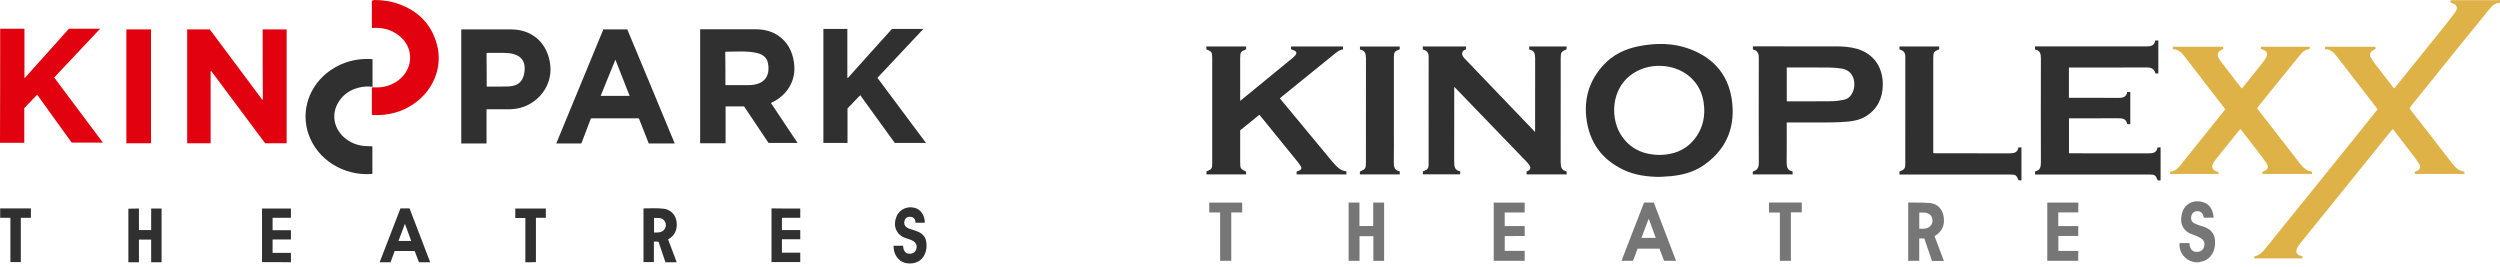 <svg width="572" height="61" viewBox="0 0 572 61" fill="none" xmlns="http://www.w3.org/2000/svg">
<path d="M0.038 6.579C1.852 6.579 3.704 6.579 5.594 6.579C5.594 8.507 5.594 10.36 5.594 12.213C5.594 14.066 5.594 15.918 5.594 17.771C5.632 17.771 5.67 17.809 5.708 17.809C9.072 14.066 12.398 10.322 15.762 6.579C18.106 6.579 20.45 6.579 22.906 6.579C19.391 10.322 15.914 14.028 12.398 17.733C16.102 22.686 19.807 27.64 23.549 32.631C21.13 32.631 18.786 32.631 16.405 32.631C13.797 29.001 11.151 25.333 8.505 21.666C7.56 22.649 6.615 23.632 5.557 24.728C5.557 27.186 5.557 29.87 5.557 32.668C3.704 32.668 1.852 32.668 0 32.668C0.038 24.01 0.038 15.313 0.038 6.579Z" fill="#E2010F"/>
<path d="M86.939 0.038C87.921 0.189 88.904 0.227 89.887 0.492C94.99 1.928 98.581 4.991 99.979 10.209C101.34 15.313 99.186 20.645 94.688 23.745C91.89 25.673 88.791 26.467 85.427 26.316C85.313 26.316 85.238 26.278 85.086 26.278C85.086 24.199 85.086 22.119 85.086 20.04C85.275 19.926 85.502 20.002 85.729 20.002C87.77 20.077 89.622 19.548 91.248 18.3C94.763 15.54 94.688 10.663 91.134 8.016C89.471 6.768 87.543 6.277 85.464 6.39C85.351 6.39 85.238 6.39 85.162 6.39C85.162 6.39 85.124 6.39 85.086 6.352C85.086 4.31 85.086 2.231 85.086 0.151C85.275 0.113 85.464 0.076 85.691 0C86.107 0.038 86.523 0.038 86.939 0.038Z" fill="#E2010F"/>
<path d="M0.038 47.679C2.381 47.679 4.725 47.679 7.069 47.679C7.069 48.398 7.069 49.078 7.069 49.834C6.313 49.834 5.557 49.834 4.763 49.834C4.763 53.237 4.763 56.602 4.763 59.968C3.969 59.968 3.213 59.968 2.381 59.968C2.381 56.602 2.381 53.275 2.381 49.834C1.55 49.834 0.794 49.834 0.038 49.834C0.038 49.154 0.038 48.435 0.038 47.679Z" fill="#303030"/>
<path d="M60.101 6.73C61.991 6.73 63.767 6.73 65.582 6.73C65.582 15.427 65.582 24.085 65.582 32.782C63.956 32.782 62.331 32.782 60.668 32.782C56.548 27.299 52.428 21.741 48.308 16.221C48.27 16.221 48.232 16.221 48.194 16.259C48.194 21.741 48.194 27.262 48.194 32.782C46.342 32.782 44.603 32.782 42.827 32.782C42.827 24.085 42.827 15.427 42.827 6.73C44.528 6.73 46.229 6.73 48.005 6.73C51.974 12.062 55.981 17.431 59.988 22.8C60.025 22.8 60.101 22.762 60.139 22.762C60.101 17.431 60.101 12.062 60.101 6.73Z" fill="#E2010F"/>
<path d="M160.194 6.692C160.383 6.692 160.534 6.692 160.685 6.692C164.73 6.692 168.774 6.692 172.781 6.692C174.558 6.692 176.259 7.033 177.808 7.978C180.114 9.453 181.286 11.646 181.664 14.292C182.306 18.754 179.736 21.968 176.674 23.405C176.599 23.443 176.485 23.48 176.41 23.594C177.43 25.106 178.413 26.619 179.434 28.131C180.417 29.643 181.437 31.118 182.495 32.706C180.228 32.706 178.073 32.706 175.843 32.706C173.991 29.946 172.138 27.148 170.248 24.35C168.85 24.35 167.451 24.35 166.015 24.35C166.015 27.148 166.015 29.946 166.015 32.782C164.049 32.782 162.159 32.782 160.194 32.782C160.194 24.123 160.194 15.464 160.194 6.692ZM165.977 19.472C167.716 19.472 169.417 19.472 171.118 19.472C171.458 19.472 171.798 19.472 172.101 19.435C175.465 19.094 176.145 16.712 175.729 14.519C175.465 13.007 174.293 12.326 172.932 12.062C170.626 11.608 168.321 11.835 166.015 11.835C166.015 11.835 165.977 11.835 165.939 11.873C165.977 14.368 165.977 16.901 165.977 19.472Z" fill="#303030"/>
<path d="M193.911 24.804C193.911 27.262 193.911 29.984 193.911 32.706C192.059 32.706 190.244 32.706 188.392 32.706C188.392 24.01 188.392 15.313 188.392 6.617C190.244 6.617 192.021 6.617 193.873 6.617C193.873 10.36 193.873 14.066 193.873 17.809C193.911 17.809 193.949 17.847 193.986 17.847C197.351 14.103 200.715 10.322 204.079 6.617C206.46 6.617 208.804 6.617 211.261 6.617C207.708 10.398 204.23 14.103 200.753 17.809C204.457 22.762 208.161 27.715 211.866 32.706C209.446 32.706 207.103 32.706 204.721 32.706C202.113 29.076 199.467 25.447 196.821 21.779C195.876 22.762 194.969 23.707 193.911 24.804Z" fill="#303030"/>
<path d="M111.319 24.993C111.319 27.64 111.319 30.211 111.319 32.82C109.354 32.82 107.464 32.82 105.536 32.82C105.536 24.123 105.536 15.464 105.536 6.806C105.687 6.655 105.876 6.73 106.027 6.73C109.656 6.73 113.323 6.73 116.951 6.73C121.941 6.73 125.418 10.058 125.91 14.973C126.477 20.267 122.13 24.917 116.762 24.993C115.137 25.031 113.512 24.993 111.848 24.993C111.697 24.993 111.546 24.993 111.319 24.993ZM111.357 19.775C111.433 19.813 111.47 19.813 111.508 19.813C113.134 19.813 114.759 19.851 116.384 19.775C118.652 19.662 119.748 18.565 120.013 16.334C120.278 14.179 119.333 12.78 117.329 12.326C117.065 12.251 116.762 12.213 116.498 12.175C114.986 12.024 113.436 12.137 111.924 12.099C111.735 12.099 111.546 12.062 111.319 12.175C111.357 14.708 111.357 17.242 111.357 19.775Z" fill="#303030"/>
<path d="M154.373 32.82C152.369 32.82 150.404 32.82 148.438 32.82C147.682 30.891 146.926 29.001 146.17 27.072C142.541 27.072 138.913 27.072 135.208 27.072C134.49 28.963 133.772 30.891 133.016 32.82C131.126 32.82 129.236 32.82 127.271 32.82C130.861 24.085 134.452 15.389 138.043 6.73C139.858 6.73 141.634 6.73 143.524 6.73C147.153 15.389 150.744 24.085 154.373 32.82ZM144.053 21.93C142.957 19.132 141.899 16.448 140.803 13.65C139.669 16.448 138.535 19.17 137.439 21.93C139.669 21.93 141.823 21.93 144.053 21.93Z" fill="#303030"/>
<path d="M85.2 33.462C85.2 35.542 85.2 37.622 85.2 39.701C85.162 39.777 85.049 39.815 84.973 39.815C78.585 40.23 72.688 36.563 70.647 30.854C68.681 25.409 70.723 19.435 75.674 16.032C78.396 14.179 81.42 13.385 84.671 13.498C84.784 13.498 84.897 13.498 85.049 13.536C85.124 13.536 85.162 13.574 85.237 13.574C85.237 15.654 85.237 17.733 85.237 19.851C84.141 19.737 83.045 19.775 81.987 20.077C80.135 20.569 78.623 21.552 77.564 23.178C75.636 26.052 76.355 29.719 79.227 31.837C80.588 32.857 82.176 33.387 83.877 33.425C84.255 33.462 84.708 33.462 85.2 33.462Z" fill="#303030"/>
<path d="M28.916 32.782C28.916 24.085 28.916 15.427 28.916 6.73C30.806 6.73 32.659 6.73 34.549 6.73C34.549 15.389 34.549 24.085 34.549 32.782C32.696 32.782 30.806 32.782 28.916 32.782Z" fill="#E2010F"/>
<path d="M149.61 55.279C149.61 56.867 149.61 58.417 149.61 59.968C148.816 59.968 148.023 59.968 147.229 59.968C147.229 55.884 147.229 51.801 147.229 47.717C147.229 47.717 147.267 47.679 147.304 47.679C148.816 47.679 150.328 47.566 151.84 47.755C153.503 47.944 154.713 49.267 154.826 50.931C154.978 52.595 154.373 53.918 152.861 54.788C153.503 56.527 154.184 58.228 154.826 60.005C153.957 60.005 153.125 60.005 152.256 60.005C151.727 58.455 151.198 56.905 150.668 55.317C150.328 55.241 149.988 55.279 149.61 55.279ZM149.648 49.872C149.648 51.007 149.648 52.103 149.648 53.2C150.555 53.2 151.5 53.275 152.067 52.406C152.445 51.838 152.445 51.158 152.067 50.591C151.5 49.721 150.555 49.872 149.648 49.872Z" fill="#303030"/>
<path d="M31.789 47.717C31.789 49.381 31.789 50.969 31.789 52.632C32.734 52.632 33.641 52.632 34.586 52.632C34.586 51.007 34.586 49.381 34.586 47.717C35.418 47.717 36.174 47.717 36.968 47.717C36.968 51.8 36.968 55.884 36.968 60.005C36.174 60.005 35.418 60.005 34.586 60.005C34.586 58.304 34.586 56.565 34.586 54.825C33.641 54.825 32.734 54.825 31.789 54.825C31.789 56.527 31.789 58.266 31.789 60.005C30.958 60.005 30.164 60.005 29.37 60.005C29.37 55.922 29.37 51.838 29.37 47.755C30.164 47.717 30.958 47.717 31.789 47.717Z" fill="#303030"/>
<path d="M91.626 47.679C92.344 47.679 92.987 47.679 93.705 47.679C95.254 51.763 96.842 55.846 98.43 60.005C97.522 60.005 96.691 60.005 95.859 60.005C95.557 59.174 95.217 58.304 94.876 57.434C93.365 57.434 91.853 57.434 90.303 57.434C90 58.266 89.66 59.136 89.358 60.005C88.526 60.005 87.732 60.005 86.863 60.005C88.451 55.884 90.038 51.801 91.626 47.679ZM91.172 55.128C92.155 55.128 93.1 55.128 94.083 55.128C93.591 53.804 93.138 52.557 92.646 51.196C92.117 52.557 91.664 53.804 91.172 55.128Z" fill="#303030"/>
<path d="M59.95 59.968C59.95 55.884 59.95 51.8 59.95 47.717C62.142 47.717 64.373 47.717 66.565 47.717C66.565 48.398 66.565 49.078 66.565 49.834C65.166 49.834 63.768 49.834 62.369 49.834C62.369 50.78 62.369 51.687 62.369 52.67C63.768 52.67 65.129 52.67 66.565 52.67C66.565 53.389 66.565 54.069 66.565 54.788C65.166 54.788 63.768 54.788 62.369 54.788C62.369 55.846 62.369 56.829 62.369 57.85C63.768 57.85 65.166 57.85 66.565 57.85C66.565 58.569 66.565 59.249 66.565 60.005C64.373 59.968 62.18 59.968 59.95 59.968Z" fill="#303030"/>
<path d="M183.1 47.717C183.1 48.435 183.1 49.116 183.1 49.834C181.702 49.834 180.303 49.834 178.905 49.834C178.905 50.78 178.905 51.687 178.905 52.632C180.303 52.632 181.702 52.632 183.1 52.632C183.1 53.351 183.1 54.031 183.1 54.75C181.702 54.75 180.303 54.75 178.905 54.75C178.905 55.809 178.905 56.792 178.905 57.812C180.303 57.812 181.702 57.812 183.1 57.812C183.1 58.531 183.1 59.249 183.1 59.968C180.908 59.968 178.716 59.968 176.523 59.968C176.523 55.884 176.523 51.801 176.523 47.679C178.716 47.717 180.87 47.717 183.1 47.717Z" fill="#303030"/>
<path d="M211.601 50.969C210.883 50.969 210.202 50.969 209.522 50.969C209.409 50.855 209.446 50.742 209.446 50.628C209.333 50.023 208.879 49.608 208.237 49.608C207.556 49.57 207.103 49.91 206.952 50.553C206.763 51.271 207.027 51.838 207.708 52.179C208.123 52.368 208.539 52.519 208.993 52.632C209.522 52.784 210.013 52.973 210.505 53.237C211.261 53.691 211.752 54.334 211.903 55.203C212.092 56.224 212.017 57.245 211.563 58.228C210.845 59.741 209.333 60.497 207.481 60.232C206.007 60.043 204.797 58.795 204.532 57.208C204.495 56.905 204.419 56.602 204.457 56.224C205.175 56.224 205.893 56.224 206.611 56.224C206.649 56.413 206.649 56.602 206.687 56.754C206.838 57.548 207.292 58.002 207.972 58.039C208.766 58.115 209.333 57.775 209.598 57.132C209.9 56.376 209.673 55.657 209.031 55.203C208.653 54.939 208.237 54.825 207.821 54.674C207.481 54.561 207.103 54.447 206.763 54.296C204.91 53.426 204.268 51.422 205.175 49.419C205.931 47.717 207.972 46.961 209.749 47.717C210.807 48.171 211.601 49.456 211.601 50.969Z" fill="#303030"/>
<path d="M120.202 60.005C120.202 56.64 120.202 53.275 120.202 49.872C119.408 49.872 118.652 49.872 117.896 49.872C117.896 49.116 117.896 48.435 117.896 47.717C120.24 47.717 122.546 47.717 124.889 47.717C124.889 48.435 124.889 49.116 124.889 49.834C124.133 49.834 123.377 49.834 122.621 49.834C122.621 53.237 122.621 56.602 122.621 59.968C121.79 60.005 121.034 60.005 120.202 60.005Z" fill="#303030"/>
<g clip-path="url(#clip0)">
<path d="M572 0.624C571.111 0.68 570.41 1.057 569.838 1.766C567.332 4.871 564.793 7.95 562.283 11.052C558.746 15.424 555.22 19.802 551.703 24.187C551.564 24.359 551.436 24.538 551.29 24.733C551.356 24.853 551.428 24.969 551.507 25.081C554.682 29.171 557.859 33.259 561.038 37.346C561.769 38.284 562.572 39.135 563.861 39.266V39.789H552.519L552.484 39.32C552.708 39.231 552.902 39.157 553.085 39.067C553.694 38.766 553.928 38.208 553.582 37.628C553.147 36.922 552.672 36.242 552.16 35.59C550.738 33.724 549.305 31.871 547.875 30.014C547.758 29.864 547.633 29.721 547.472 29.527C547.316 29.692 547.179 29.818 547.064 29.961C545.619 31.75 544.176 33.54 542.735 35.332C537.271 42.093 531.808 48.855 526.346 55.617C526.048 55.987 525.788 56.384 525.568 56.805C525.178 57.551 525.479 58.224 526.279 58.488C526.444 58.542 526.612 58.59 526.782 58.641V59.128H515.791L515.751 58.736C515.804 58.676 515.821 58.639 515.84 58.635C517.215 58.4 517.941 57.33 518.73 56.355C525.035 48.556 531.336 40.754 537.633 32.948C539.664 30.431 541.686 27.907 543.699 25.376C543.788 25.262 543.871 25.14 543.982 24.989C543.587 24.469 543.204 23.962 542.817 23.46C540.078 19.914 537.339 16.369 534.601 12.823C533.936 11.96 533.193 11.249 531.984 11.272L531.958 10.692H543.487L543.525 11.206C543.292 11.328 543.081 11.424 542.877 11.548C542.308 11.905 542.106 12.489 542.407 13.085C542.642 13.547 542.92 13.987 543.236 14.398C544.641 16.237 546.064 18.062 547.483 19.891C547.563 19.994 547.66 20.088 547.784 20.232C547.897 20.11 547.998 20.014 548.085 19.906C551.901 15.17 555.715 10.432 559.528 5.692C560.289 4.745 561.019 3.772 561.75 2.803C561.872 2.634 561.969 2.449 562.039 2.253C562.239 1.727 562.072 1.233 561.58 0.957C561.313 0.807 561.012 0.716 560.691 0.585V0.079C560.878 0.067 561.062 0.043 561.247 0.043C564.639 0.043 568.031 0.043 571.423 0.043C571.614 0.043 571.804 0.017 571.996 0.004L572 0.624Z" fill="#DEB246"/>
<path d="M502.134 60C502.011 59.956 501.886 59.918 501.759 59.888C499.921 59.538 498.464 57.563 498.687 55.715C498.687 55.689 498.714 55.664 498.749 55.607H500.911C500.956 55.865 500.985 56.128 501.048 56.382C501.226 57.095 501.737 57.563 502.39 57.622C503.241 57.7 503.871 57.392 504.178 56.749C504.507 56.059 504.445 55.234 503.911 54.77C503.543 54.449 503.075 54.226 502.624 54.018C502.091 53.771 501.501 53.633 500.977 53.367C499.548 52.641 498.873 51.316 499.07 49.722C499.104 49.413 499.158 49.106 499.231 48.803C499.671 47.08 501.167 45.966 502.907 46.056C504.857 46.155 506.07 47.215 506.386 49.095C506.422 49.312 506.448 49.53 506.486 49.808H504.244C504.209 49.681 504.172 49.556 504.14 49.43C503.962 48.727 503.473 48.328 502.779 48.314C502.136 48.3 501.607 48.67 501.421 49.256C501.179 50.017 501.364 50.715 501.979 51.052C502.429 51.298 502.929 51.452 503.414 51.63C503.732 51.747 504.068 51.818 504.386 51.938C505.78 52.459 506.665 53.401 506.792 54.941C506.891 56.142 506.703 57.285 506.009 58.295C505.721 58.73 505.344 59.098 504.903 59.375C504.462 59.651 503.967 59.831 503.452 59.9C503.336 59.925 503.222 59.958 503.111 60H502.134Z" fill="#767676"/>
<path d="M325.531 11.309V10.627H335.429V11.257C335.42 11.267 335.405 11.299 335.382 11.307C334.304 11.655 334.336 12.579 335.054 13.331C336.324 14.662 337.597 15.991 338.872 17.316C342.855 21.471 346.838 25.627 350.821 29.782C350.922 29.888 351.006 30.007 351.099 30.12L351.23 30.073V29.571C351.23 24.178 351.216 18.784 351.243 13.393C351.248 12.348 351.088 11.508 349.881 11.333V10.634H358.438V11.258C358.415 11.284 358.387 11.306 358.356 11.323C357.221 11.803 357.09 11.999 357.09 13.219C357.09 21.183 357.086 29.147 357.078 37.112C357.078 38.152 357.24 38.992 358.441 39.203V39.906H349.285V39.241C349.39 39.196 349.514 39.151 349.632 39.091C350.131 38.842 350.29 38.378 349.992 37.908C349.784 37.581 349.544 37.277 349.275 36.998C343.87 31.391 338.462 25.786 333.05 20.185C332.972 20.105 332.883 20.036 332.73 19.9C332.73 20.14 332.73 20.297 332.73 20.453C332.73 25.995 332.743 31.537 332.718 37.078C332.714 38.133 332.871 38.992 334.093 39.203V39.89H325.543V39.23C325.627 39.196 325.721 39.156 325.817 39.118C326.625 38.805 326.864 38.478 326.865 37.616C326.865 29.371 326.868 21.125 326.875 12.88C326.875 11.939 326.345 11.53 325.531 11.309Z" fill="#303030"/>
<path d="M379.631 40.475C376.876 40.438 374.18 40.097 371.66 38.943C366.469 36.567 363.55 32.474 362.936 26.809C362.444 22.273 363.766 18.259 366.86 14.889C369.035 12.521 371.802 11.201 374.911 10.582C378.888 9.791 382.862 9.793 386.687 11.238C392.428 13.407 395.778 17.587 396.356 23.76C396.914 29.704 394.673 34.447 389.759 37.838C387.555 39.359 385.015 40.021 382.381 40.296C381.466 40.386 380.547 40.414 379.631 40.475ZM379.75 35.449C380.049 35.434 380.45 35.428 380.847 35.391C383.909 35.107 386.397 33.786 388.151 31.219C389.723 28.921 390.191 26.355 389.818 23.617C389.562 21.735 388.881 20.043 387.644 18.583C384.488 14.857 379.002 14.304 375.266 15.931C368.524 18.868 368.293 26.616 370.74 30.637C372.764 33.955 375.836 35.412 379.75 35.445V35.449Z" fill="#303030"/>
<path d="M473.367 15.444V22.383H473.867C477.466 22.383 481.067 22.36 484.664 22.397C485.697 22.408 486.502 22.228 486.709 21.048H487.413V28.424H486.714C486.508 27.142 485.59 27.046 484.52 27.055C481.01 27.087 477.498 27.068 473.99 27.068H473.38V35.073H473.987C479.838 35.073 485.688 35.06 491.539 35.084C492.583 35.084 493.462 34.97 493.644 33.721H494.343V41.268H493.707C493.687 41.25 493.67 41.23 493.656 41.206C493.171 40.032 493.02 39.932 491.734 39.932H465.625V39.203C466.831 38.999 466.958 38.133 466.958 37.081C466.934 29.163 466.934 21.245 466.958 13.328C466.958 12.3 466.766 11.516 465.611 11.339V10.609H466.168C474.448 10.609 482.728 10.613 491.007 10.621C492.053 10.621 492.929 10.503 493.129 9.259H493.826V16.802H493.204C493.194 16.793 493.16 16.777 493.154 16.753C492.87 15.683 492.135 15.426 491.102 15.432C485.385 15.465 479.668 15.448 473.947 15.448L473.367 15.444Z" fill="#303030"/>
<path d="M295.39 11.271V10.634H307.283V11.322C306.358 11.412 305.722 12.036 305.045 12.58C301.067 15.797 297.091 19.017 293.117 22.239C293.028 22.312 292.944 22.394 292.829 22.499C293.558 23.379 294.274 24.243 294.991 25.108L304.591 36.69C304.715 36.839 304.842 36.983 304.97 37.128C305.82 38.09 306.652 39.076 308.057 39.202V39.902H296.663V39.254C296.884 39.165 297.124 39.094 297.344 38.981C297.796 38.75 297.885 38.471 297.616 38.044C297.363 37.642 297.087 37.255 296.788 36.885C293.985 33.427 291.179 29.972 288.368 26.52C288.304 26.442 288.231 26.37 288.137 26.267L283.751 29.816C283.751 30.388 283.751 30.965 283.751 31.542C283.751 33.414 283.751 35.287 283.751 37.159C283.751 38.543 283.84 38.685 285.107 39.256V39.907H276.036V39.251C276.051 39.233 276.069 39.218 276.089 39.207C277.236 38.736 277.356 38.558 277.356 37.319C277.356 29.296 277.356 21.272 277.356 13.248C277.356 11.949 277.251 11.794 276.022 11.287C276.015 11.183 276.002 11.068 276 10.952C276 10.852 276.01 10.751 276.017 10.627H285.109V11.251C285.088 11.273 285.071 11.303 285.047 11.313C283.901 11.765 283.752 11.985 283.752 13.23C283.752 16.321 283.752 19.412 283.752 22.502C283.752 22.661 283.752 22.82 283.752 23.078C283.96 22.914 284.095 22.811 284.227 22.702C288.046 19.573 291.866 16.443 295.686 13.311C295.953 13.1 296.196 12.861 296.412 12.598C296.742 12.18 296.657 11.825 296.184 11.579C295.925 11.461 295.66 11.358 295.39 11.271Z" fill="#303030"/>
<path d="M401.072 39.899C401.053 39.821 401.04 39.743 401.031 39.664C401.025 39.532 401.031 39.397 401.031 39.308C401.086 39.248 401.103 39.218 401.127 39.208C402.124 38.94 402.418 38.269 402.414 37.271C402.388 29.28 402.388 21.288 402.414 13.296C402.414 12.278 402.176 11.533 401.059 11.329V10.627C401.208 10.619 401.338 10.606 401.469 10.606C407.675 10.606 413.88 10.608 420.086 10.613C421.702 10.613 423.315 10.723 424.88 11.173C428.624 12.249 430.835 15.313 430.785 19.391C430.749 22.41 429.617 24.878 427.017 26.539C425.781 27.329 424.377 27.67 422.939 27.806C421.615 27.931 420.281 27.998 418.951 28.01C415.767 28.039 412.582 28.019 409.398 28.019H408.8V28.566C408.8 31.419 408.826 34.272 408.786 37.125C408.772 38.173 408.945 39.005 410.137 39.206V39.901L401.072 39.899ZM408.816 23.161C408.946 23.169 409.033 23.18 409.12 23.18C412.497 23.18 415.875 23.198 419.253 23.159C420.119 23.149 420.989 22.992 421.844 22.833C422.801 22.655 423.439 22.036 423.857 21.171C424.182 20.483 424.322 19.722 424.262 18.963C424.154 17.205 423.133 15.984 421.417 15.698C420.468 15.543 419.509 15.461 418.547 15.454C415.466 15.424 412.386 15.443 409.303 15.443H408.813L408.816 23.161Z" fill="#303030"/>
<path d="M528.499 10.698L528.473 11.266C527.412 11.273 526.784 11.93 526.19 12.659C523.753 15.668 521.312 18.674 518.869 21.678C518.168 22.542 517.47 23.408 516.775 24.276C516.656 24.424 516.547 24.581 516.41 24.768C516.978 25.498 517.524 26.211 518.077 26.924C520.744 30.358 523.41 33.791 526.077 37.223C526.842 38.204 527.649 39.143 529.003 39.265V39.794H517.667L517.621 39.334C517.816 39.249 517.991 39.177 518.162 39.098C518.84 38.785 519.072 38.215 518.703 37.573C518.36 37.001 517.98 36.453 517.565 35.931C516.024 33.914 514.477 31.903 512.924 29.898C512.835 29.783 512.732 29.681 512.598 29.531C512.454 29.684 512.331 29.799 512.22 29.935C510.498 32.075 508.78 34.214 507.065 36.354C506.824 36.656 506.606 36.974 506.412 37.308C505.891 38.199 506.202 38.951 507.188 39.223C507.301 39.254 507.417 39.277 507.567 39.312V39.798H496.527L496.489 39.288C497.983 39.18 498.683 38.04 499.476 37.059C502.638 33.148 505.786 29.226 508.92 25.291C508.984 25.211 509.035 25.122 509.122 24.992C508.924 24.725 508.727 24.457 508.522 24.19C505.705 20.535 502.888 16.88 500.07 13.224C499.892 12.99 499.689 12.769 499.509 12.533C498.923 11.761 498.17 11.292 497.151 11.257V10.686H508.652L508.681 11.207C508.487 11.302 508.3 11.385 508.123 11.484C507.467 11.853 507.248 12.464 507.573 13.146C507.756 13.519 507.977 13.872 508.232 14.199C509.703 16.119 511.181 18.033 512.667 19.94C512.738 20.029 512.824 20.109 512.942 20.235C513.076 20.084 513.195 19.96 513.303 19.827C514.77 17.999 516.241 16.172 517.698 14.337C517.995 13.966 518.261 13.571 518.492 13.156C518.942 12.341 518.698 11.73 517.826 11.395C517.662 11.332 517.493 11.283 517.303 11.216V10.698H528.499Z" fill="#DEB246"/>
<path d="M434.589 39.932V39.243C434.693 39.201 434.787 39.16 434.883 39.123C435.688 38.81 435.927 38.479 435.927 37.618C435.927 29.389 435.93 21.16 435.937 12.931C435.937 11.974 435.438 11.53 434.596 11.312V10.631H443.683V11.255C443.655 11.28 443.636 11.307 443.611 11.317C442.491 11.746 442.33 11.98 442.33 13.196C442.33 20.268 442.33 27.339 442.33 34.407V35.031C442.556 35.045 442.754 35.068 442.952 35.068C448.552 35.068 454.152 35.058 459.747 35.081C460.781 35.081 461.633 34.944 461.811 33.72H462.51V41.263H461.888C461.872 41.249 461.838 41.236 461.828 41.212C461.334 40.03 461.191 39.932 459.912 39.932H434.589Z" fill="#303030"/>
<path d="M320.261 39.211V39.901H311.158L311.131 39.299C311.168 39.261 311.208 39.228 311.253 39.201C312.397 38.712 312.52 38.524 312.52 37.26C312.52 29.296 312.51 21.332 312.532 13.367C312.532 12.33 312.333 11.527 311.159 11.326V10.642H320.257V11.287C320.195 11.312 320.131 11.341 320.064 11.365C319.128 11.707 318.918 12.003 318.918 13.017C318.918 18.366 318.918 23.716 318.918 29.065C318.918 31.739 318.946 34.414 318.905 37.089C318.887 38.146 319.039 39.005 320.261 39.211Z" fill="#303030"/>
<path d="M444.767 59.695H442.039L440.28 54.562H439.119V59.671H436.595V46.385C436.638 46.364 436.678 46.328 436.717 46.328C438.372 46.365 440.037 46.311 441.681 46.472C443.271 46.628 444.405 47.84 444.688 49.432C445.037 51.401 444.442 52.974 442.621 54.042L444.767 59.695ZM439.128 52.311C439.937 52.386 440.683 52.377 441.359 51.971C442.358 51.369 442.434 49.691 441.487 49.037C440.776 48.546 439.962 48.6 439.129 48.65L439.128 52.311Z" fill="#767676"/>
<path d="M376.165 46.333H378.387L383.476 59.67H380.744L379.689 56.899H374.681L373.636 59.675H370.999L376.165 46.333ZM378.837 54.431L377.277 50.165H377.161L375.571 54.431L378.837 54.431Z" fill="#767676"/>
<path d="M308.566 46.345H311.041V51.716H314.196V46.347H316.684V59.681H314.222V54.039H311.055V59.675H308.566V46.345Z" fill="#767676"/>
<path d="M344.282 54.006V57.406H348.848V59.671H341.762V46.351H348.845V48.606H344.28V51.727H348.845V54.003L344.282 54.006Z" fill="#767676"/>
<path d="M475.516 46.35V48.598H470.933V51.732H475.507V53.985H470.955V57.409H475.502V59.671H468.418V46.35H475.516Z" fill="#767676"/>
<path d="M276.673 48.61V46.36H284.214V48.601H281.714V59.674H279.166V48.61H276.673Z" fill="#767676"/>
<path d="M412.245 46.345V48.584H409.756V59.675H407.235V48.62H404.737V46.346L412.245 46.345Z" fill="#767676"/>
</g>
<defs>
<clipPath id="clip0">
<rect width="296" height="60" fill="white" transform="translate(276)"/>
</clipPath>
</defs>
</svg>
